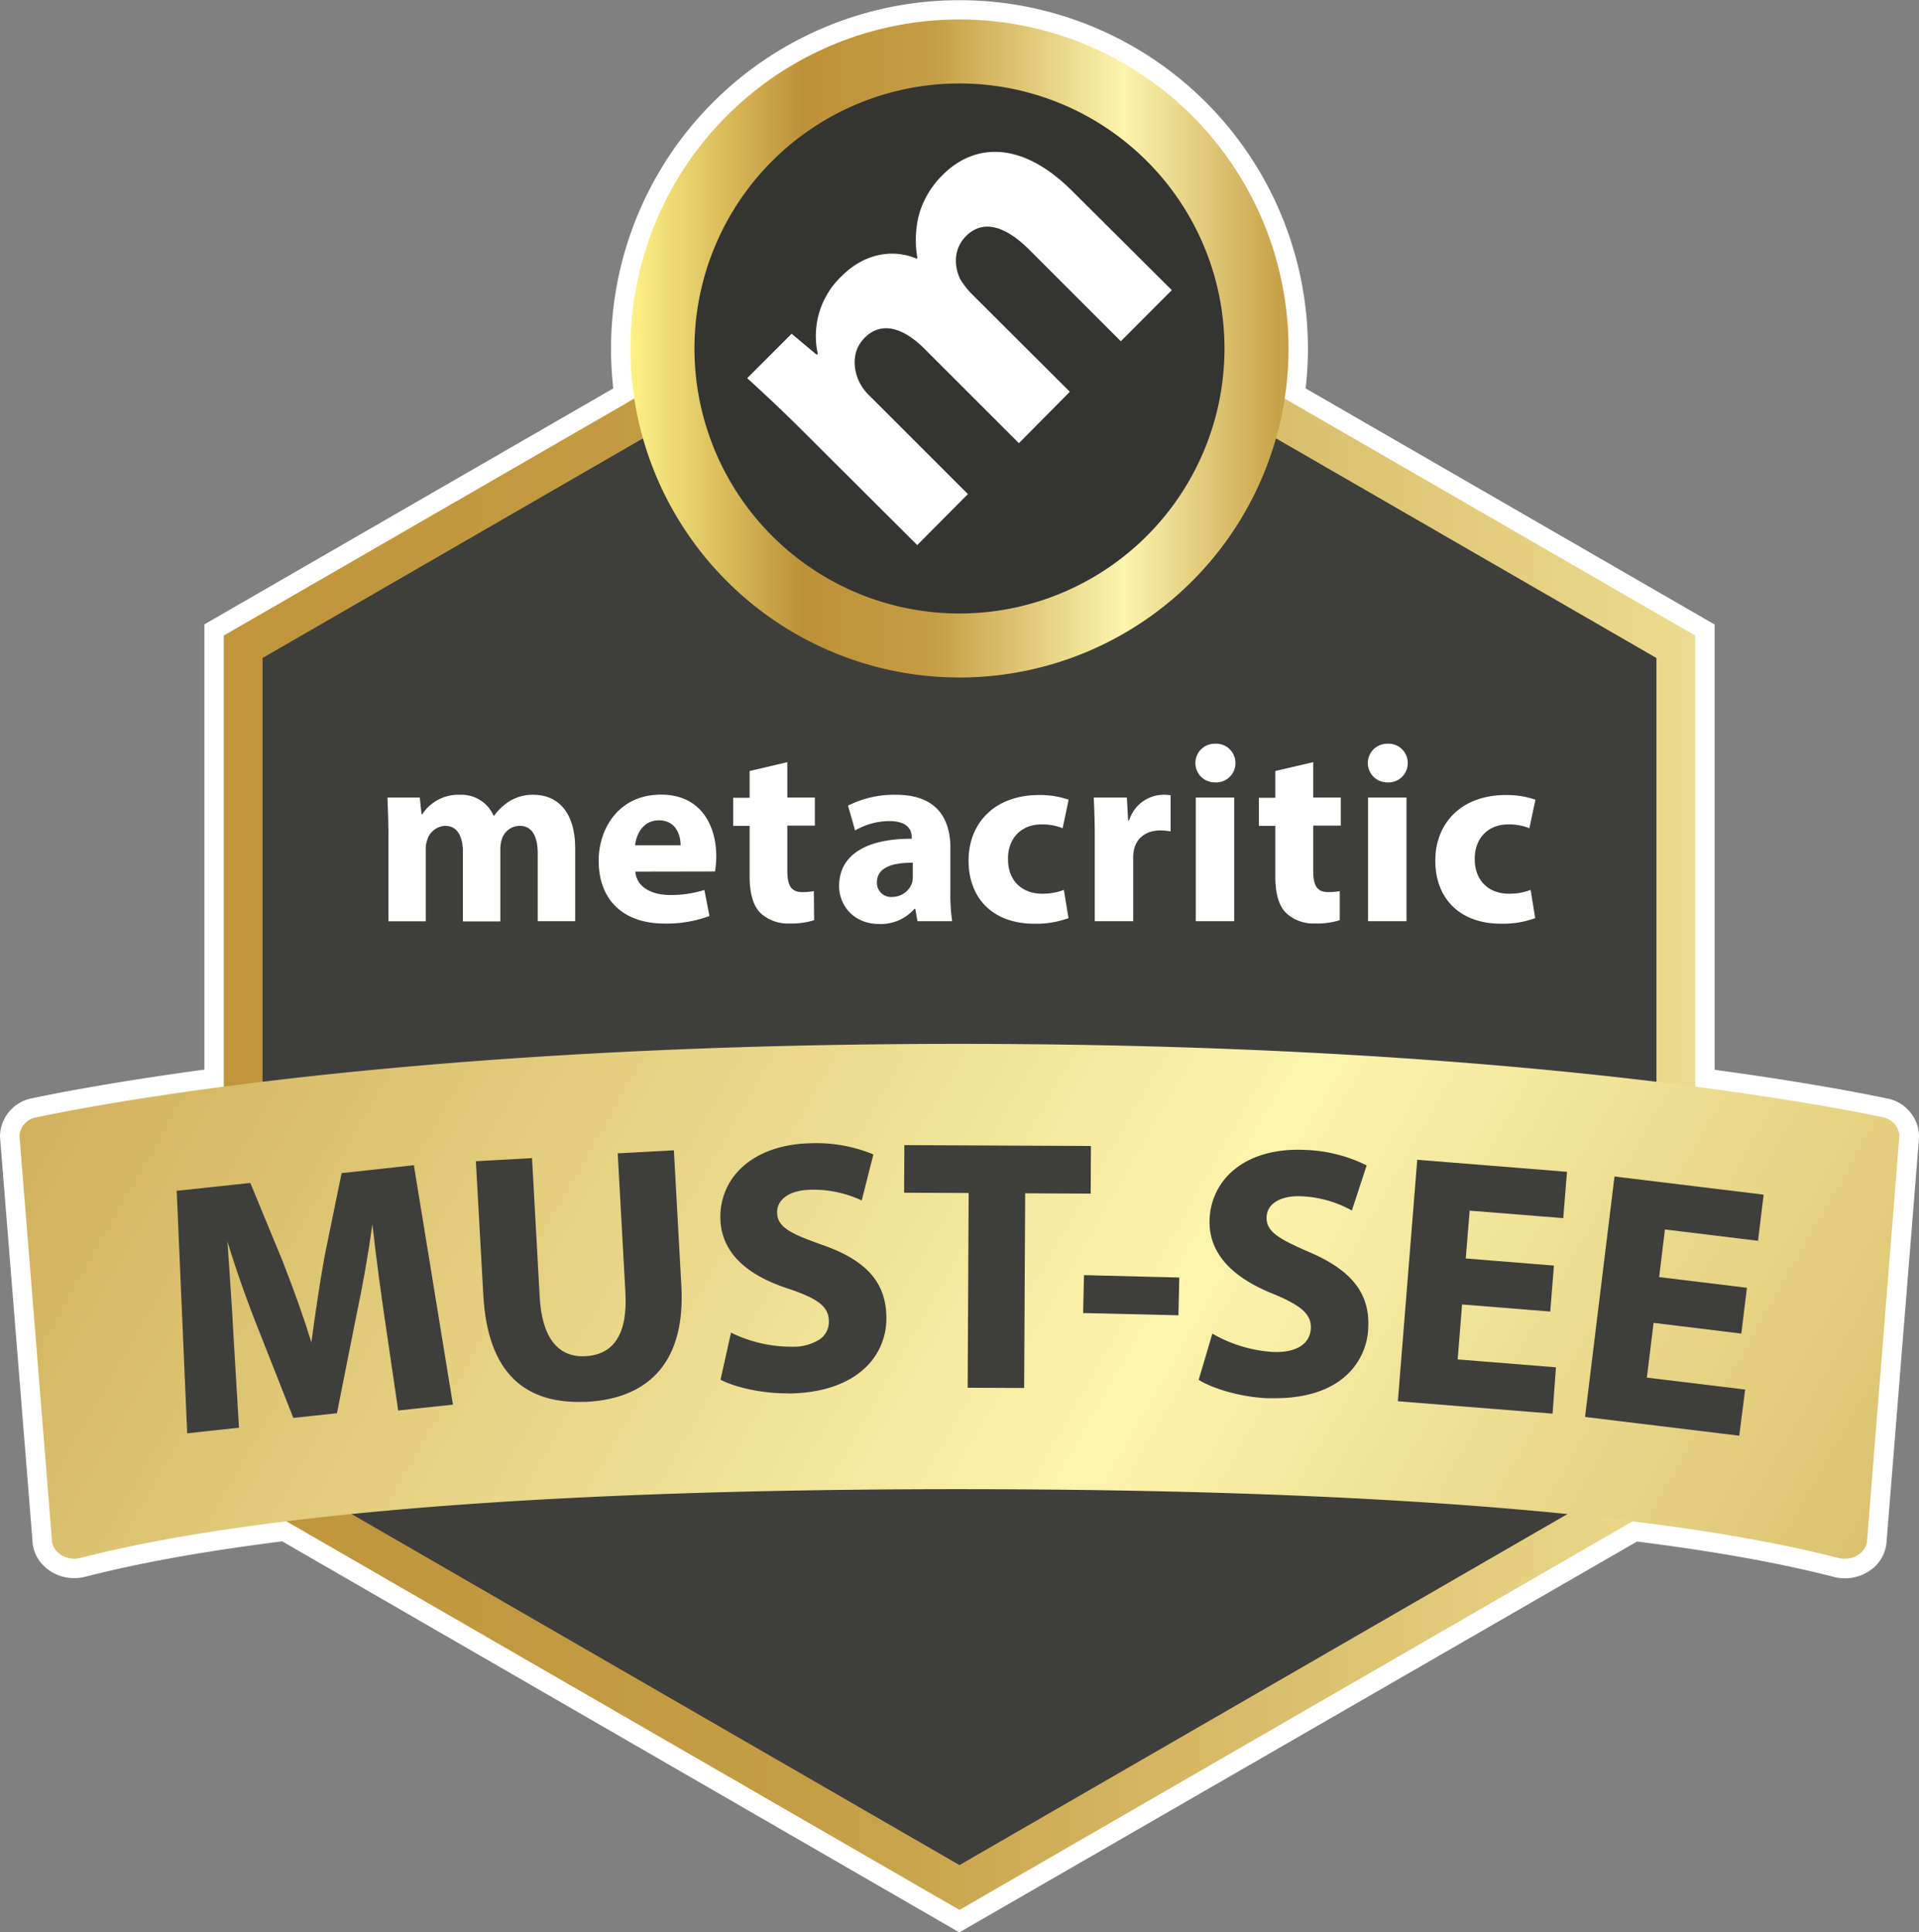 <svg xmlns="http://www.w3.org/2000/svg" xmlns:xlink="http://www.w3.org/1999/xlink" viewBox="0 0 410.07 412.94"><rect x="0" y="0" width="410.07" height="412.94" fill="#808080" stroke="none"/><defs><style>.cls-1{fill:#fff;}.cls-2{fill:url(#GradientFill_3);}.cls-3{fill:#3e3e3d;}.cls-4{fill:url(#GradientFill_3-2);}.cls-5{fill:url(#GradientFill_3-3);}.cls-6{fill:#343433;}</style><linearGradient id="GradientFill_3" x1="-252.81" y1="226.59" x2="669.83" y2="226.59" gradientUnits="userSpaceOnUse"><stop offset="0" stop-color="#fdf287"/><stop offset="0.26" stop-color="#bd9137"/><stop offset="0.46" stop-color="#c59d44"/><stop offset="0.75" stop-color="#fcf5ad"/><stop offset="1" stop-color="#c59d44"/></linearGradient><linearGradient id="GradientFill_3-2" x1="-442.96" y1="-86.8" x2="466.05" y2="433.17" xlink:href="#GradientFill_3"/><linearGradient id="GradientFill_3-3" x1="134.73" y1="74.46" x2="275.34" y2="74.46" xlink:href="#GradientFill_3"/></defs><title>Asset 7</title><g id="Layer_2" data-name="Layer 2"><g id="full_badge" data-name="full badge"><path class="cls-1" d="M60.31,329.38c-21.7,2.73-34.38,5.61-42.07,7.56a9.58,9.58,0,0,1-2.38.3c-4.85,0-8.82-3.62-8.93-8.11L0,242.93v-.17a8.41,8.41,0,0,1,7-8.1c5.8-1.21,18-3.56,36.68-6.09V133.42L131.05,83a75.41,75.41,0,0,1-.48-8.5,74.46,74.46,0,0,1,148.92,0A75.41,75.41,0,0,1,279,83l87.4,50.46v95.15c18.65,2.53,30.88,4.88,36.69,6.09a8.42,8.42,0,0,1,7,8.1v.17l-6.93,86.2a8.08,8.08,0,0,1-2.9,5.93,9.36,9.36,0,0,1-6,2.18h0a9.45,9.45,0,0,1-2.37-.3c-7.69-1.95-20.37-4.83-42.08-7.56L205,412.94Z"/><polygon class="cls-2" points="362.25 317.37 362.25 135.82 205.03 45.05 47.81 135.82 47.81 317.37 205.03 408.14 362.25 317.37"/><polygon class="cls-3" points="353.96 312.57 353.96 140.61 205.03 54.63 56.11 140.61 56.11 312.57 205.03 398.56 353.96 312.57"/><path class="cls-4" d="M399,328.93c0,2.77-3.06,4.76-6.13,4-16.78-4.24-63.77-14.7-187.82-14.7S34,328.67,17.22,332.91c-3.07.78-6.14-1.21-6.14-4L4.16,242.76a4.31,4.31,0,0,1,3.66-4C23.6,235.43,90.3,223.07,205,223.07s181.43,12.36,197.22,15.66a4.31,4.31,0,0,1,3.66,4Z"/><path class="cls-5" d="M275.34,74.46A70.31,70.31,0,1,1,205,4.16,70.3,70.3,0,0,1,275.34,74.46Z"/><path class="cls-6" d="M261.66,74.46A56.63,56.63,0,1,1,205,17.84,56.62,56.62,0,0,1,261.66,74.46Z"/><path class="cls-3" d="M82.41,281.77c-.89-6.11-1.91-13.51-2.71-20.94l-.22,0c-.9,6.68-2.24,14.18-3.56,20.38l-4.08,20.59-9,1-7.57-19.19c-2.31-5.81-4.83-12.89-6.76-19.43h-.15c.43,6.93,1,14.84,1.36,21.24l1.17,19.49-10.69,1.15L38,254.66,53.35,253l6.82,16.51c2.23,5.73,4.5,11.93,6.28,17.79l.23,0c.8-6.07,1.82-13,2.88-18.86l3.64-17.55,15.07-1.62L96.55,300l-11.29,1.21Z"/><path class="cls-3" d="M40,306.29l-2.24-51.82,15.73-1.68,6.88,16.65c2.69,6.93,4.66,12.48,6.17,17.42.66-5,1.68-12.07,2.83-18.46L73,250.69,88.44,249l8.35,51.16-11.7,1.26L82.21,281.8c-.8-5.51-1.81-12.73-2.63-20.2-.85,6.19-2.1,13.31-3.46,19.68L72,302l-9.32,1-7.63-19.34c-2.39-6-4.71-12.62-6.45-18.37.14,2.09.29,4.25.44,6.42.32,4.69.65,9.53.85,13.69l1.18,19.69Zm-1.81-51.45,2.2,51,10.27-1.1-1.16-19.3c-.2-4.15-.53-9-.85-13.68-.18-2.57-.35-5.12-.51-7.55V264l.52-.05,0,.16c1.76,6,4.22,13.05,6.75,19.41L63,302.58l8.71-.94,4-20.44c1.42-6.61,2.72-14,3.56-20.37l0-.16.6-.06,0,.2c.83,7.72,1.88,15.24,2.7,20.93h0L85.44,301l10.87-1.17L88.1,249.48l-14.73,1.58-3.61,17.41c-1.18,6.55-2.22,13.86-2.88,18.84l0,.16-.56.06,0-.16c-1.53-5-3.52-10.68-6.28-17.78l-6.77-16.36Z"/><path class="cls-3" d="M113.55,247.7l1.63,29.52c.49,8.82,4.08,13.13,10,12.8s9.2-4.78,8.7-13.84l-1.63-29.52,11.56-.63,1.59,28.75c.87,15.83-6.7,23.8-20.09,24.54-12.93.72-20.94-6-21.84-22.37l-1.58-28.61Z"/><path class="cls-3" d="M123.53,299.58c-5.81,0-10.44-1.64-13.77-4.9-3.86-3.75-6-9.72-6.47-17.72l-1.6-28.81,12-.67,1.64,29.73c.48,8.57,3.87,12.94,9.81,12.6,6.12-.33,9-4.92,8.5-13.61l-1.64-29.73,12-.66,1.6,29c.85,15.42-6.16,24-20.28,24.76C124.73,299.56,124.12,299.58,123.53,299.58Zm-21.4-51,1.56,28.41c.44,7.9,2.58,13.77,6.35,17.45,3.59,3.5,8.73,5.09,15.28,4.73,13.85-.77,20.73-9.18,19.89-24.32l-1.57-28.56-11.16.62,1.62,29.31c.5,9-2.5,13.7-8.89,14.05-6.21.35-9.75-4.15-10.23-13l-1.62-29.32Z"/><path class="cls-3" d="M156.41,285.08A29.72,29.72,0,0,0,169.35,288c5.33-.12,8.1-2.39,8-5.74-.07-3.2-2.55-5-8.77-7.05-8.59-2.79-14.25-7.39-14.42-14.86-.19-8.76,7-15.62,19.09-15.88a31.48,31.48,0,0,1,13.16,2.31l-2.39,9.42a24.44,24.44,0,0,0-10.79-2.2c-5,.11-7.41,2.44-7.36,5.11.07,3.28,3,4.66,9.68,7,9.14,3.16,13.51,7.79,13.66,15,.19,8.61-6.28,16.07-20.37,16.37-5.87.13-11.69-1.27-14.62-2.81Z"/><path class="cls-3" d="M168.11,297.75c-5.86,0-11.29-1.45-14-2.84l-.14-.08,2.24-10.05.23.11a29.29,29.29,0,0,0,12.85,2.9,10.38,10.38,0,0,0,5.93-1.61,4.56,4.56,0,0,0,1.9-3.92c-.06-3-2.24-4.73-8.62-6.86-9.51-3.08-14.41-8.14-14.56-15a14.28,14.28,0,0,1,5-11.29c3.48-3,8.42-4.68,14.29-4.8a31.85,31.85,0,0,1,13.24,2.32l.16.07-2.49,9.83-.22-.1a24.39,24.39,0,0,0-10.7-2.19c-4.42.1-7.22,2-7.16,4.91.07,3.15,3,4.5,9.54,6.84,9.38,3.24,13.64,7.93,13.8,15.21a14.43,14.43,0,0,1-4.9,11.45c-3.62,3.21-9,5-15.68,5.13Zm-13.62-3.14c2.78,1.42,8.39,2.85,14.37,2.72C184,297,189.2,288.77,189,281.17c-.15-7.08-4.33-11.66-13.53-14.84-6.76-2.4-9.74-3.81-9.81-7.22,0-2.37,1.9-5.19,7.56-5.32a24.8,24.8,0,0,1,10.66,2.13l2.28-9a31.53,31.53,0,0,0-12.91-2.22c-5.77.12-10.62,1.75-14,4.7a13.88,13.88,0,0,0-4.86,11c.15,6.8,4.82,11.6,14.28,14.66,6.5,2.18,8.83,4.07,8.9,7.24a5,5,0,0,1-2.07,4.26,10.72,10.72,0,0,1-6.16,1.69,29.91,29.91,0,0,1-12.8-2.83Z"/><path class="cls-3" d="M207.19,254.74l-13.79-.07,0-9.75,39.47.2,0,9.75-14-.07-.21,41.6L207,296.34Z"/><path class="cls-3" d="M218.85,296.61l-12.07-.06v-.21l.21-41.4-13.79-.06.05-10.17h.2l39.67.19-.05,10.17-14-.07Zm-11.66-.47,11.25.05.21-41.6,14,.07,0-9.34-39.06-.19,0,9.34,13.79.07v.2Z"/><path class="cls-3" d="M251.8,273.17l-.18,7.69-20-.47.18-7.69Z"/><path class="cls-3" d="M251.82,281.07l-20.37-.48.19-8.1L252,273Zm-19.95-.88,19.55.46.17-7.28L232,272.9Z"/><path class="cls-3" d="M259.2,285.26a29.62,29.62,0,0,0,12.71,3.8c5.33.25,8.25-1.82,8.4-5.17.15-3.2-2.2-5.14-8.26-7.64-8.38-3.37-13.71-8.35-13.36-15.81.41-8.75,8-15.11,20.13-14.53a31.47,31.47,0,0,1,13,3.2l-3,9.24a24.21,24.21,0,0,0-10.61-2.94c-5-.24-7.57,1.93-7.7,4.59-.15,3.28,2.67,4.86,9.18,7.68,8.9,3.78,12.94,8.7,12.6,15.93-.41,8.6-7.37,15.59-21.46,14.93-5.86-.28-11.57-2.07-14.39-3.8Z"/><path class="cls-3" d="M272.57,298.79c-.6,0-1.2,0-1.8,0-6.15-.29-11.82-2.2-14.49-3.84l-.14-.08,2.93-9.88.23.13a29.51,29.51,0,0,0,12.62,3.78c5,.23,8-1.63,8.19-5,.14-3-1.91-4.88-8.13-7.44-9.28-3.73-13.82-9.11-13.5-16a14.31,14.31,0,0,1,5.77-10.92c3.68-2.77,8.73-4.08,14.58-3.81a31.94,31.94,0,0,1,13.05,3.23l.16.08-3.16,9.64-.21-.12a24.46,24.46,0,0,0-10.53-2.92c-4.41-.2-7.35,1.52-7.48,4.4-.15,3.16,2.64,4.7,9,7.48,9.14,3.88,13.06,8.86,12.72,16.13a14.43,14.43,0,0,1-5.68,11.09C283.28,297.39,278.4,298.79,272.57,298.79Zm-15.94-4.15c2.68,1.6,8.18,3.42,14.15,3.7,6.54.3,12-1.06,15.72-3.95A14,14,0,0,0,292,283.6c.34-7.08-3.51-11.93-12.47-15.73-6.59-2.86-9.46-4.47-9.3-7.88.11-2.37,2.25-5.05,7.91-4.79a24.88,24.88,0,0,1,10.48,2.85l2.9-8.84a31.61,31.61,0,0,0-12.73-3.1c-5.76-.27-10.71,1-14.32,3.73a13.89,13.89,0,0,0-5.6,10.61c-.32,6.8,4,11.9,13.24,15.61,6.34,2.62,8.54,4.66,8.39,7.84-.17,3.6-3.39,5.61-8.62,5.36a29.81,29.81,0,0,1-12.58-3.7Z"/><path class="cls-3" d="M331.12,280.05l-18.83-1.51-1,12.15,21,1.69-.76,9.49-32.66-2.62L303,248.06l31.6,2.54-.77,9.49-20-1.6L313,269.12l18.84,1.51Z"/><path class="cls-3" d="M331.77,302.09l-33.06-2.65,4.14-51.6,32,2.57-.8,9.9-20-1.6-.83,10.22,18.84,1.52-.79,9.82-18.84-1.51-.94,11.74,21,1.69Zm-32.62-3,32.25,2.59.73-9.08-21-1.69,1-12.56,18.83,1.51.73-9-18.84-1.51.89-11,20,1.6.73-9.08-31.18-2.51Z"/><path class="cls-3" d="M371.91,284.75l-18.76-2.28-1.47,12.1,20.95,2.55-1.15,9.45L339,302.62l6.2-51,31.47,3.82-1.15,9.46-19.89-2.42-1.29,10.59,18.76,2.28Z"/><path class="cls-3" d="M371.66,306.8l-32.93-4,0-.2L345,251.41l31.87,3.88-1.2,9.86-19.89-2.42-1.24,10.18,18.76,2.28-1.2,9.79-18.75-2.29-1.43,11.7,21,2.55Zm-32.48-4.36,32.12,3.9,1.1-9-20.95-2.55L353,282.24l18.76,2.28,1.09-9-18.76-2.28,1.34-11,19.89,2.42,1.1-9.05-31.06-3.78Z"/><g id="metacritic"><path class="cls-1" d="M83,178.86c0-3.29-.11-6.1-.21-8.43h6.91l.38,3.57h.16a9.16,9.16,0,0,1,8-4.16,7.5,7.5,0,0,1,7.24,4.48h.11a11.71,11.71,0,0,1,3.4-3.18,9.48,9.48,0,0,1,5-1.3c5.08,0,8.92,3.56,8.92,11.45v15.56h-8V182.48c0-3.84-1.24-6-3.89-6a4,4,0,0,0-3.78,2.86,6.79,6.79,0,0,0-.32,2.11v15.45h-8v-14.8c0-3.35-1.19-5.62-3.78-5.62a4.19,4.19,0,0,0-3.84,3,5.46,5.46,0,0,0-.32,2v15.4H83Z"/><path class="cls-1" d="M135.77,186.26c.27,3.41,3.62,5,7.45,5a23.4,23.4,0,0,0,7.3-1.08l1.08,5.56a26.09,26.09,0,0,1-9.56,1.62c-9,0-14.11-5.18-14.11-13.45,0-6.7,4.16-14.1,13.35-14.1,8.53,0,11.78,6.64,11.78,13.18a20.31,20.31,0,0,1-.27,3.24Zm9.67-5.62c0-2-.87-5.34-4.65-5.34-3.46,0-4.86,3.13-5.08,5.34Z"/><path class="cls-1" d="M168.24,162.87v7.56h5.89v6h-5.89v9.57c0,3.18.76,4.64,3.24,4.64a14.2,14.2,0,0,0,2.43-.21l.06,6.21a16.2,16.2,0,0,1-5.35.7,8.53,8.53,0,0,1-6.16-2.27c-1.51-1.56-2.27-4.1-2.27-7.83V176.48h-3.51v-6h3.51v-5.72Z"/><path class="cls-1" d="M196.06,196.85l-.48-2.65h-.17a9.5,9.5,0,0,1-7.56,3.25c-5.35,0-8.54-3.89-8.54-8.11,0-6.86,6.16-10.15,15.51-10.1v-.38c0-1.4-.76-3.4-4.81-3.4a14.86,14.86,0,0,0-7.29,2l-1.51-5.3a21.84,21.84,0,0,1,10.26-2.32c8.81,0,11.62,5.19,11.62,11.4v9.18a41.12,41.12,0,0,0,.37,6.43Zm-1-12.48c-4.32-.05-7.67,1-7.67,4.16a3,3,0,0,0,3.24,3.14,4.5,4.5,0,0,0,4.27-3,5.78,5.78,0,0,0,.16-1.4Z"/><path class="cls-1" d="M228.32,196.2a20,20,0,0,1-7.35,1.19c-8.54,0-14-5.18-14-13.5,0-7.73,5.29-14,15.13-14a19,19,0,0,1,6.26,1l-1.29,6.1a11.35,11.35,0,0,0-4.6-.81c-4.32,0-7.13,3.08-7.07,7.4,0,4.86,3.24,7.4,7.24,7.4a12.64,12.64,0,0,0,4.7-.81Z"/><path class="cls-1" d="M233.94,179.13c0-3.89-.11-6.43-.22-8.7h7.08l.27,4.87h.22a7.76,7.76,0,0,1,7.13-5.46,8.39,8.39,0,0,1,1.73.11v7.72a11.77,11.77,0,0,0-2.22-.21c-3,0-5.08,1.62-5.62,4.16a9.45,9.45,0,0,0-.16,1.83v13.4h-8.21Z"/><path class="cls-1" d="M264,163.09a4.12,4.12,0,0,1-4.43,4.1,4.13,4.13,0,1,1,0-8.26A4.12,4.12,0,0,1,264,163.09Zm-8.48,33.76V170.43h8.21v26.42Z"/><path class="cls-1" d="M280.62,162.87v7.56h5.89v6h-5.89v9.57c0,3.18.75,4.64,3.24,4.64a14.3,14.3,0,0,0,2.43-.21l0,6.21a16.16,16.16,0,0,1-5.35.7,8.52,8.52,0,0,1-6.15-2.27c-1.52-1.56-2.27-4.1-2.27-7.83V176.48h-3.51v-6h3.51v-5.72Z"/><path class="cls-1" d="M300.82,163.09a4.12,4.12,0,0,1-4.43,4.1,4.13,4.13,0,1,1,.06-8.26A4.11,4.11,0,0,1,300.82,163.09Zm-8.48,33.76V170.43h8.21v26.42Z"/><path class="cls-1" d="M328.05,196.2a20,20,0,0,1-7.34,1.19c-8.54,0-14-5.18-14-13.5,0-7.73,5.3-14,15.13-14a19,19,0,0,1,6.27,1l-1.3,6.1a11.26,11.26,0,0,0-4.59-.81c-4.32,0-7.13,3.08-7.08,7.4,0,4.86,3.24,7.4,7.24,7.4a12.6,12.6,0,0,0,4.7-.81Z"/></g><path class="cls-1" d="M171.44,92c-4.49-4.49-8.39-8.09-11.77-11.19l9.49-9.49,5.37,4.49.22-.22a17.6,17.6,0,0,1,5.15-16.63c4.71-4.71,10.75-5.89,16-3.68l.14-.15a22.12,22.12,0,0,1,.3-9.12,19.26,19.26,0,0,1,5.08-8.61c6.91-6.92,17-7.29,27.74,3.46L250.4,62,239.51,72.92,220,53.42c-5.23-5.22-9.94-6.55-13.54-3-2.65,2.66-2.65,6.19-1.33,9.13a16.92,16.92,0,0,0,2.43,3.17l21.05,21L217.73,94.7,197.56,74.54c-4.49-4.49-9.2-6-12.8-2.35-2.87,2.87-2.35,6.76-1.25,9.19a10.66,10.66,0,0,0,2.43,3.32l20.89,20.89L196,116.48Z"/></g></g></svg>